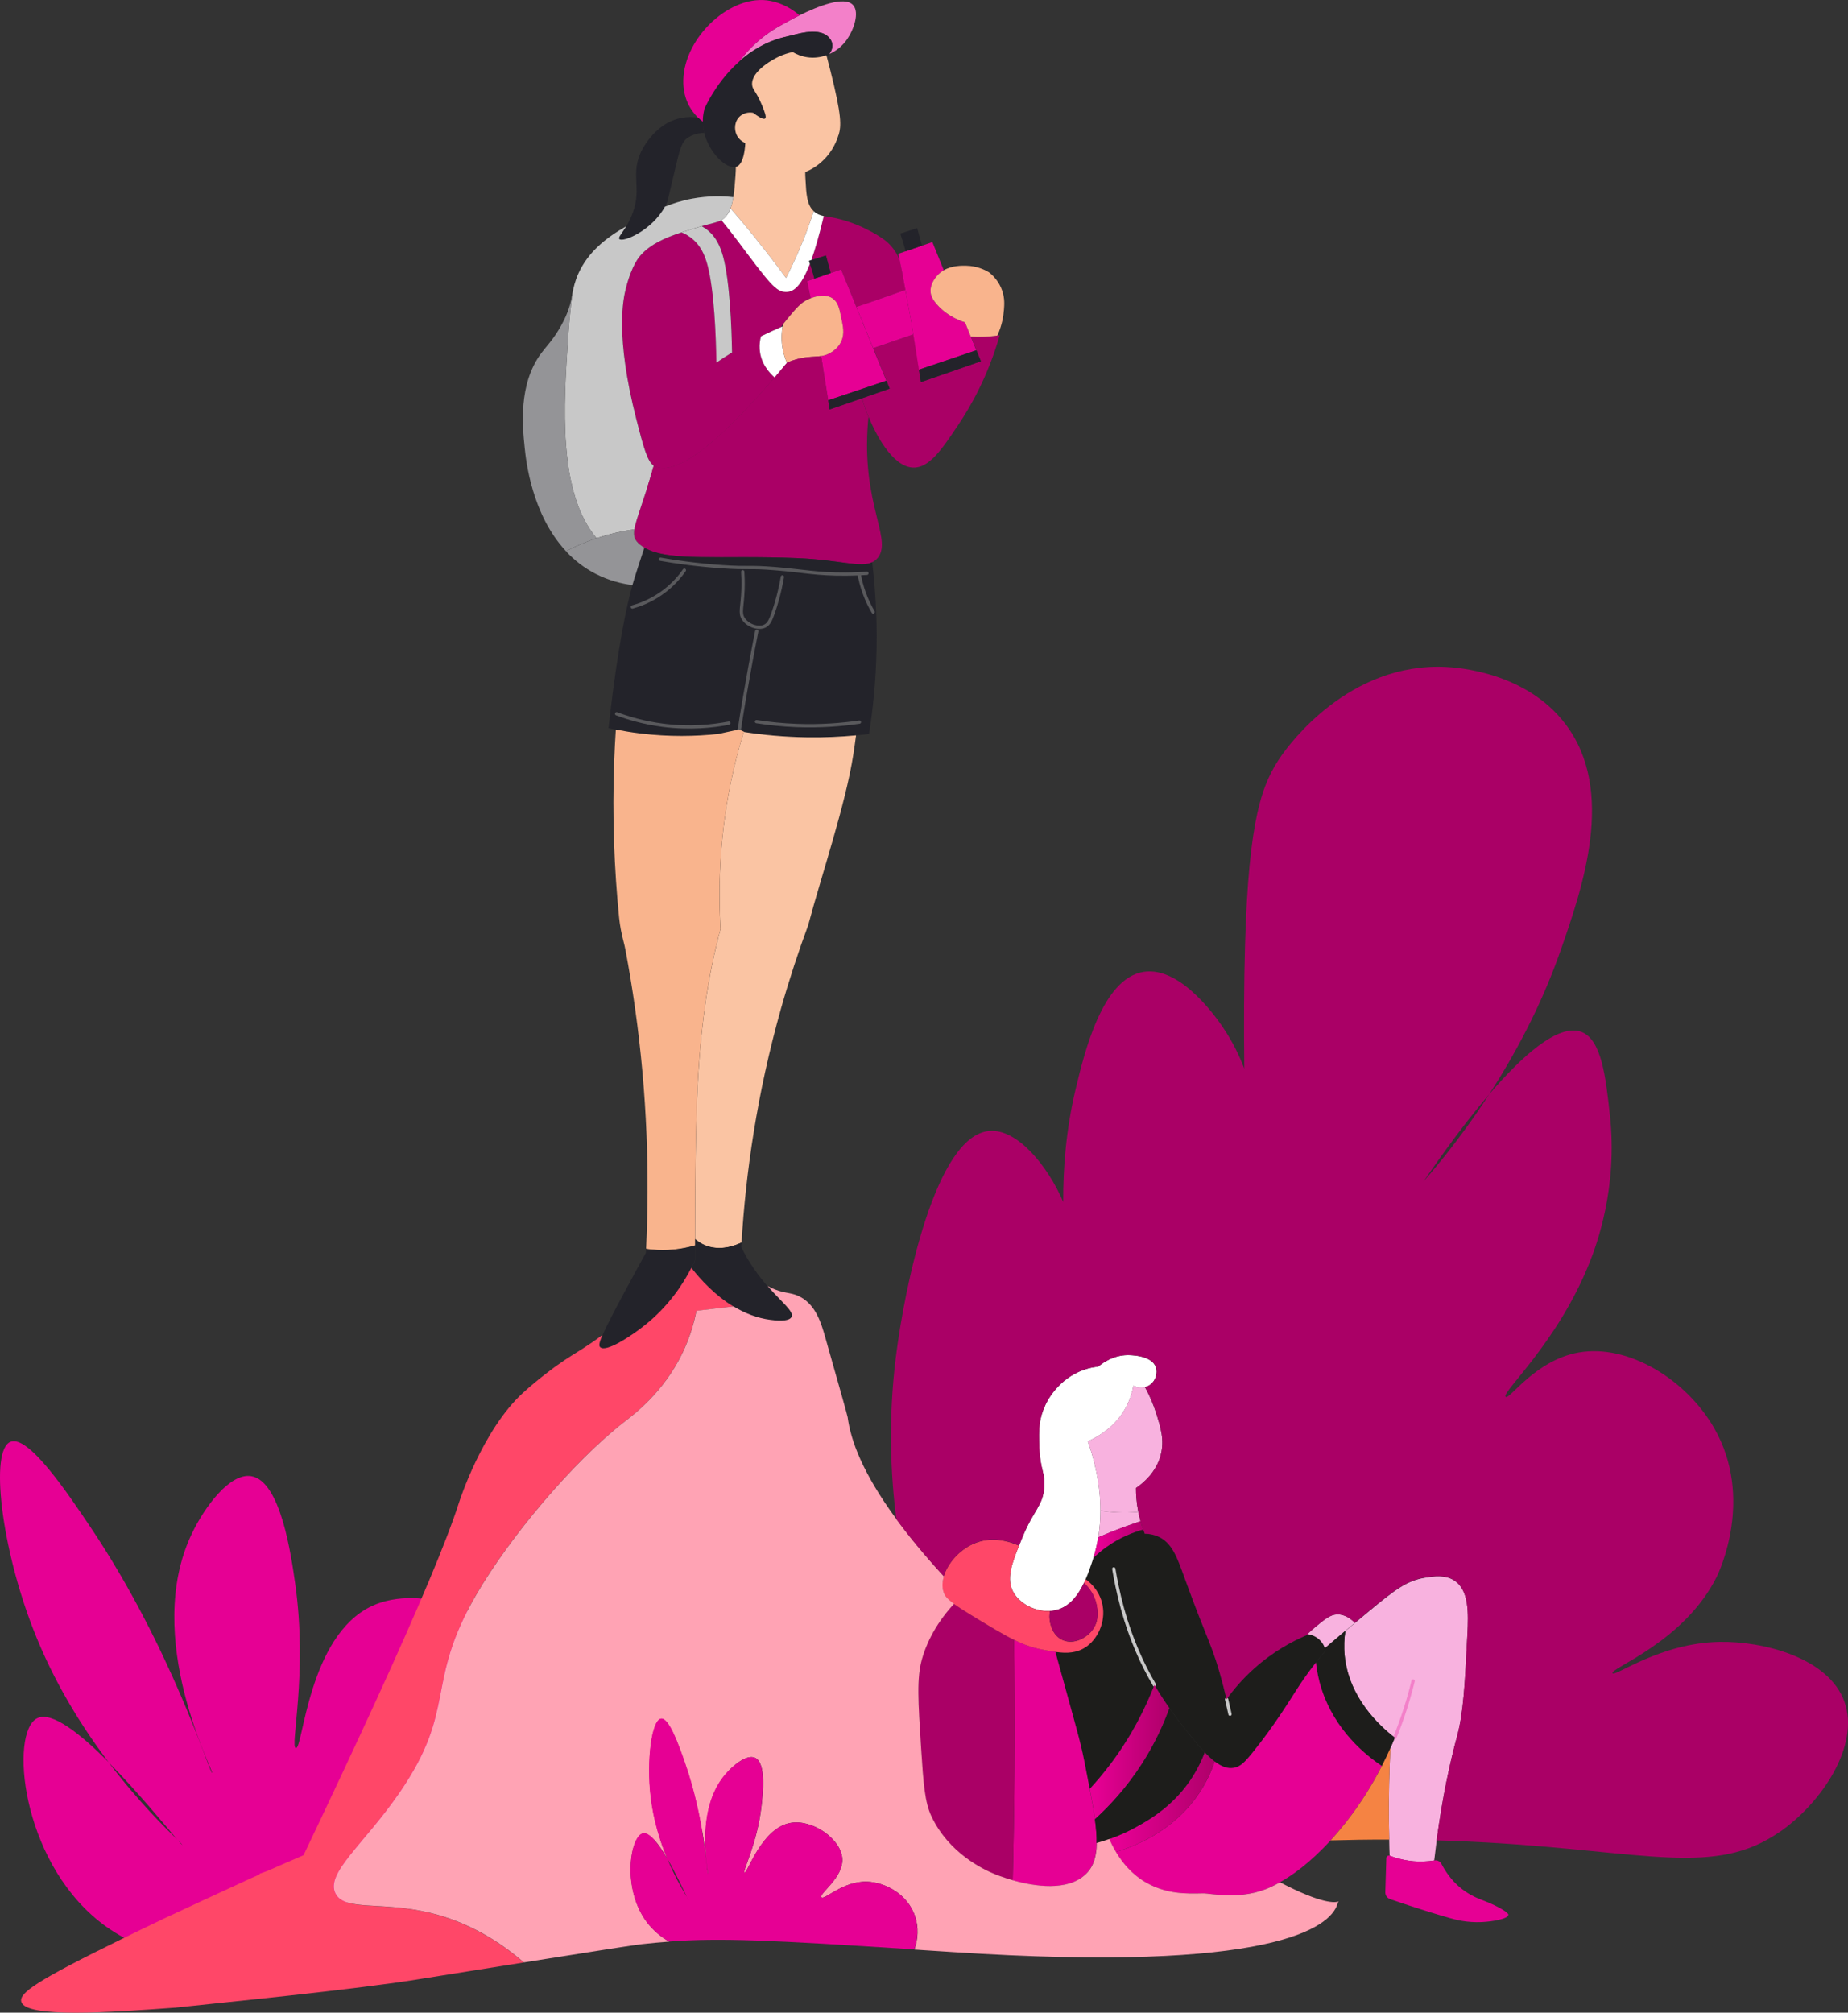<?xml version="1.0" encoding="UTF-8"?>
<svg id="Layer_2" data-name="Layer 2" xmlns="http://www.w3.org/2000/svg" width="332.19" height="361.76" xmlns:xlink="http://www.w3.org/1999/xlink" viewBox="0 0 332.19 361.76">
  <rect x="0" y="0" width="332.19" height="361.76" fill="#333333" stroke="none"/>
  <defs>
    <style>
      .cls-1, .cls-2, .cls-3, .cls-4 {
        fill: none;
      }

      .cls-5 {
        fill: #ff4768;
      }

      .cls-6 {
        fill: #ffa3b4;
      }

      .cls-7 {
        fill: url(#linear-gradient-3);
      }

      .cls-8 {
        fill: url(#linear-gradient-2);
      }

      .cls-9 {
        fill: #f9b48d;
      }

      .cls-10 {
        fill: #e60094;
      }

      .cls-11 {
        fill: #23232a;
      }

      .cls-12 {
        fill: url(#linear-gradient);
      }

      .cls-13 {
        fill: #1d1d1b;
      }

      .cls-2 {
        stroke: #c8c8c8;
      }

      .cls-2, .cls-3 {
        stroke-width: .59px;
      }

      .cls-2, .cls-3, .cls-4 {
        stroke-linecap: round;
        stroke-linejoin: round;
      }

      .cls-14 {
        clip-path: url(#clippath-1);
      }

      .cls-15 {
        clip-path: url(#clippath-3);
      }

      .cls-16 {
        clip-path: url(#clippath-4);
      }

      .cls-17 {
        clip-path: url(#clippath-2);
      }

      .cls-18 {
        clip-path: url(#clippath-6);
      }

      .cls-19 {
        clip-path: url(#clippath-5);
      }

      .cls-20 {
        fill: #fff;
      }

      .cls-3 {
        stroke: #f380c9;
      }

      .cls-21 {
        fill: #f8b2df;
      }

      .cls-22 {
        fill: #a06;
      }

      .cls-23 {
        fill: #949497;
      }

      .cls-24 {
        fill: #f380c9;
      }

      .cls-25 {
        fill: #f58343;
      }

      .cls-4 {
        stroke: #59595c;
        stroke-width: .59px;
      }

      .cls-26 {
        fill: #fac4a3;
      }

      .cls-27 {
        fill: #c8c8c8;
      }

      .cls-28 {
        clip-path: url(#clippath);
      }
    </style>
    <clipPath id="clippath">
      <rect class="cls-1" width="332.19" height="361.76"/>
    </clipPath>
    <clipPath id="clippath-1">
      <path class="cls-1" d="M199.54,275.43c-.72.29-1.43.58-2.13.88-.2,1.23-.49,2.48-.89,3.73.69-.67,1.5-1.37,2.44-2.03,2.44-1.73,4.82-2.62,6.54-3.09-.18-.47-.34-.97-.49-1.5-1.76.6-3.59,1.26-5.47,2.01"/>
    </clipPath>
    <linearGradient id="linear-gradient" x1="438.58" y1="-3986.57" x2="439.58" y2="-3986.57" gradientTransform="translate(-3740.71 -35511.37) scale(8.98 -8.98)" gradientUnits="userSpaceOnUse">
      <stop offset="0" stop-color="#e60094"/>
      <stop offset="1" stop-color="#a06"/>
    </linearGradient>
    <clipPath id="clippath-2">
      <rect class="cls-1" width="332.19" height="361.76"/>
    </clipPath>
    <clipPath id="clippath-3">
      <path class="cls-1" d="M214.58,319.01c-3.37,5.51-8.08,8.14-10.63,9.53-1.14.62-2.67,1.36-4.57,2.02.28.66.68,1.46,1.19,2.32,3.72-1.11,10.65-3.94,15.14-10.83,1.23-1.88,2.06-3.75,2.63-5.43-.56-.43-1.16-.99-1.8-1.66-.46,1.23-1.1,2.61-1.97,4.05"/>
    </clipPath>
    <linearGradient id="linear-gradient-2" x1="467.54" y1="-3756.91" x2="468.54" y2="-3756.91" gradientTransform="translate(-8668.28 -70931.8) scale(18.97 -18.97)" xlink:href="#linear-gradient"/>
    <clipPath id="clippath-4">
      <rect class="cls-1" width="332.19" height="361.76"/>
    </clipPath>
    <clipPath id="clippath-5">
      <path class="cls-1" d="M199.67,317.02c-1.26,1.66-2.52,3.17-3.78,4.52.39,2.04.71,3.86.93,5.46,2.55-2.31,5.64-5.58,8.47-9.98,2.31-3.58,3.86-7.02,4.93-9.98-.9-1.28-1.81-2.66-2.7-4.18-1.63,4.19-4.09,9.15-7.85,14.16"/>
    </clipPath>
    <linearGradient id="linear-gradient-3" x1="459.12" y1="-3823.32" x2="460.12" y2="-3823.32" gradientTransform="translate(-6382.35 -54465.81) scale(14.33 -14.33)" xlink:href="#linear-gradient"/>
    <clipPath id="clippath-6">
      <rect class="cls-1" width="332.19" height="361.76"/>
    </clipPath>
  </defs>
  <g id="Layer_1-2" data-name="Layer 1">
    <g>
      <g class="cls-28">
        <path class="cls-10" d="M31.96,330.75c.53.51.81.81.83.87-.13-.06-.42-.38-.83-.87M19.55,316.8c5.17,5.22,10.22,11.41,12.28,13.82-2.02-1.98-6.93-6.75-12.28-13.82M129.03,314.28c-5.56-8.77-16.4-11.13-23.87-9.46-10.2,2.29-15.8,12.52-17.31,11.42-1.6-1.16,7.23-10.64,4.47-18.52-2.75-7.86-16.7-13.16-25.49-9.04-11.44,5.37-12.36,25.82-13.66,25.53-1.08-.23,2.19-13.28-.1-29.5-.73-5.16-2.61-18.5-7.9-19.38-3.87-.64-8.42,5.6-10.66,10.28-9,18.75,4.03,42.91,3.61,43.06-.41.11-7.26-22.42-21.83-44.14-4.11-6.12-11.19-16.67-14.4-15.38-3.76,1.5-1.66,18.93,4.08,33.68,3.69,9.54,8.79,17.62,13.55,23.91-5.04-5.09-10.26-9.25-12.87-7.88-4.88,2.53-2.96,25.17,11.17,36.48,3.79,3.02,7.83,4.74,11.44,5.75,20.77-7.08,41.86-11.5,102.93-23.12.45-4.8-.57-9.63-3.15-13.71"/>
        <path class="cls-13" d="M238.27,296.7c-.64.73-1.21,1.44-1.73,2.12-1.47,1.86-2.58,3.49-3.37,4.72-1.39,2.16-4.01,6.5-7.97,11.4-1.45,1.79-2.23,2.61-3.44,2.81-1.08.18-2.16-.2-3.41-1.14-.56-.43-1.16-.98-1.8-1.66-.75-.78-1.55-1.72-2.44-2.82-1.23-1.54-2.56-3.2-3.9-5.1-.9-1.28-1.81-2.66-2.7-4.18-1.63,4.19-4.09,9.15-7.85,14.16-1.26,1.66-2.52,3.17-3.78,4.52-.29-1.55-.62-3.21-.98-5.03-.77-3.81-1.36-5.63-5.19-19.58,2.12.29,3.96.21,5.61-.98,2.25-1.64,3.61-4.95,2.7-8.09-.57-1.99-1.86-3.26-2.88-4,.51-1.16.9-2.33,1.24-3.34.06-.16.1-.31.14-.47.69-.67,1.5-1.37,2.44-2.03,2.44-1.73,4.82-2.62,6.54-3.09.09.26.19.51.28.76.71,0,1.51.12,2.31.46,2.6,1.1,3.51,3.82,4.81,7.38,4.4,12.18,5.05,12.02,7.03,19.68.21.81.39,1.56.55,2.25,1.21-1.7,2.83-3.63,4.95-5.53,3.4-3.04,6.82-4.87,9.37-5.96.16-.07.31-.13.45-.19.98.19,1.85.72,2.42,1.53.23.32.38.66.48.97.06.15.09.3.12.44"/>
        <path class="cls-22" d="M145.08,50.53s.38,1.76.65,3.08c-.26.1-.45.2-.53.23-1.27.6-2.07,1.55-3.67,3.48-.28.34-.53.66-.77.96-.15.19-.28.36-.41.54-1.13.49-2.32,1.03-3.54,1.63-.18.64-.3,1.41-.24,2.29.16,2.61,1.81,4.35,2.69,5.11-8.47,9.86-17.22,18.12-21.58,15.95-.06-.03-.1-.06-.15-.09-1.16-.76-1.86-3.36-3.13-8.34-3.86-15.08-2.36-21.69-1.87-23.59,1.06-4.14,2.38-5.63,2.74-6.01,1.8-1.95,4.33-3.05,7.26-4.01.66.27,1.38.67,2.06,1.27,1.25,1.1,2.03,2.54,2.59,4.57,1.25,4.62,1.55,13.09,1.61,17.57.95-.65,1.88-1.26,2.81-1.82-.08-4.54-.39-12.76-1.61-17.28-.55-2.02-1.33-3.47-2.59-4.56-.41-.36-.83-.65-1.25-.87,1.91-.54,2.85-.68,3.53-1.07.87,1.06,1.89,2.34,2.99,3.81,5.72,7.62,6.8,9.07,8.59,9.09,1.22.01,2.63-.67,4.34-5.1.22.69.62,1.96.8,2.7l-1.31.45Z"/>
        <path class="cls-22" d="M162.75,52.12c-2.58.91-7.15,2.52-8.81,3.05l-2.74-6.74-1.87.65-.86-3.15-2.65.85c.7-1.94,1.45-4.52,2.26-7.95.34.07.68.12.99.17,4.94.79,8.9,3.35,9.96,4.15.79.6,1.84,1.63,2.67,3.49t.01,0c.26,1.25.67,3.21.67,3.45l.38,2.01Z"/>
        <path class="cls-22" d="M179.71,60.25c-2.11,7.33-5.13,12.66-7.46,16.12-3.01,4.52-5.28,7.82-8.18,7.67-3.78-.22-6.75-6.25-7.94-9.11-.34-.77-.52-1.3-.58-1.44-.25-.72-.43-1.37-.56-1.91l4.95-1.73-.58-1.42-2.38-5.85,7.22-2.5,1.01,6.36.36,2.23,10.77-3.73-.81-2-.99-2.43c.79.05,1.62.05,2.5,0,.81-.02,1.57-.11,2.27-.2.16-.02.29-.02.43-.07"/>
        <path class="cls-22" d="M157.74,100.32c-.29.34-.61.56-.97.74-2.09,1.04-5.73-.43-13.45-.74-13.9-.58-23.07.72-27.5-1.89-.29-.18-.56-.38-.81-.58-.9-.74-1.17-1.46-.99-2.72.23-1.42,1.06-3.51,2.2-7.13.4-1.24.83-2.65,1.28-4.29.04.05.09.07.16.09,4.36,2.18,13.11-6.09,21.59-15.94.74-.88,1.48-1.75,2.2-2.63.02-.02.04-.05.07-.07,1.48-.63,2.74-.85,3.71-.97.83-.07,1.62-.07,2.36-.18l.25,1.55,1.04,6.39.25,1.66,5.85-2.02c.14.54.32,1.19.56,1.91.07.14.25.67.58,1.44-.16,1.39-.25,3.04-.27,4.88-.04,12.01,4.43,17.43,1.89,20.51"/>
        <path class="cls-24" d="M152.22,7.14c-.78,1.1-1.87,2.01-3.13,2.57.37-.52.65-1.15.52-1.85-.13-.74-.67-1.21-.85-1.37-1.92-1.62-5.74-.25-7.26.07-3.62.78-6.47,2.58-8.59,4.47,1.28-1.71,2.98-3.5,5.23-5.09.96-.67,1.9-1.23,2.79-1.69.34-.19,1.4-.81,2.8-1.5,3.19-1.57,8.04-3.56,9.61-1.84,1.21,1.32.14,4.45-1.12,6.21"/>
        <path class="cls-11" d="M149.09,9.7c-.15.21-.31.4-.47.56-.03-.11-.07-.23-.09-.34-1.05.38-2.21.52-3.39.36-1.06-.15-1.96-.51-2.67-.94-.78.16-1.67.43-2.6.88-.54.26-4.84,2.42-4.69,4.98.06.97.7,1.09,1.82,3.81.45,1.12.82,2.03.52,2.28-.17.13-.62.15-2.16-1.02-.83-.16-1.69.05-2.32.57-1.04.88-1.14,2.38-.63,3.44.31.65.87,1.14,1.54,1.42-.21,3.61-1.27,4.16-1.61,4.27-.03.01-.07.02-.09.03-1.71.45-4.8-2.61-5.67-6.12-.04-.12-.07-.25-.09-.38-.11-.55-.16-1.1-.17-1.6h0c0-.21,0-.39.01-.58.04-.62.13-1.19.25-1.68,0,0,0-.02,0-.04.41-.91.94-1.92,1.61-2.98.59-.93,2.12-3.34,4.69-5.6,2.13-1.89,4.98-3.69,8.59-4.47,1.53-.33,5.34-1.7,7.26-.07.19.16.72.63.85,1.37.13.69-.15,1.33-.52,1.85"/>
        <path class="cls-26" d="M150.72,24.27c-.28.95-.99,2.87-2.76,4.56-1.04,1.01-2.16,1.67-3.21,2.1,0,.38,0,.82.04,1.27.14,2.71.25,4.54,1.41,5.68.03.03.05.05.07.07-.34,1.05-.71,2.12-1.11,3.21-1.19,3.22-2.51,6.15-3.86,8.79-2.47-3.36-5.15-6.77-8-10.2-.67-.79-1.32-1.56-1.98-2.32.23-.59.39-1.26.51-2,.19-1.12.27-2.41.38-3.88.04-.56.06-1.08.07-1.54.03-.01.07-.02.09-.03.35-.11,1.4-.67,1.61-4.27-.67-.28-1.23-.78-1.54-1.42-.52-1.06-.41-2.56.63-3.44.63-.52,1.48-.73,2.32-.57,1.54,1.17,1.99,1.15,2.15,1.02.29-.24-.07-1.15-.52-2.28-1.12-2.73-1.76-2.84-1.82-3.81-.16-2.56,4.14-4.71,4.69-4.97.93-.45,1.82-.72,2.6-.88.71.42,1.61.79,2.67.94,1.18.16,2.34.02,3.39-.37.03.11.07.22.09.34.2.75.41,1.58.64,2.47,2.02,8.05,1.96,9.85,1.46,11.54"/>
        <path class="cls-20" d="M145.82,46.77l-.38.12s.07.19.16.49c-1.71,4.43-3.12,5.11-4.34,5.1-1.79-.02-2.88-1.47-8.59-9.09-1.1-1.47-2.12-2.76-2.99-3.81.3-.17.54-.38.81-.68.36-.42.63-.91.83-1.46.66.77,1.31,1.54,1.98,2.32,2.86,3.43,5.53,6.83,8,10.2,1.35-2.64,2.67-5.57,3.86-8.79.4-1.1.78-2.16,1.11-3.21.55.53,1.19.75,1.81.88-.81,3.43-1.56,6.01-2.26,7.95"/>
        <path class="cls-10" d="M143.72,2.76c-1.4.69-2.46,1.31-2.8,1.5-.89.46-1.84,1.01-2.79,1.69-2.25,1.58-3.95,3.38-5.23,5.09-2.57,2.27-4.1,4.68-4.69,5.6-.67,1.06-1.2,2.07-1.61,2.98,0,.02,0,.03,0,.04-.12.49-.22,1.06-.25,1.68-.01.19-.01.37-.01.57-.16-.12-.32-.26-.49-.41-.12-.1-.24-.23-.38-.35-1.35-1.35-2.72-3.48-2.64-6.77.17-7.71,8.59-15.62,15.7-14.21,2.25.44,3.99,1.56,5.2,2.6"/>
        <path class="cls-11" d="M126.59,23.9c-.9,0-2,.2-3.07.94-1.07.75-1.42,2.43-2.18,5.62-1.38,5.74-1.31,5.62-1.4,5.86-.12.28-.25.56-.4.83-2.29,4.28-7.58,6.48-8.19,5.81-.25-.28.41-.92,1.24-2.29.25-.44.52-.95.8-1.55,2.24-5.02-.11-7.3,1.71-11.55.13-.31,2.46-5.5,7.5-6.4,1.04-.19,2.01-.16,2.88-.03.13.12.25.24.38.35.17.15.33.29.49.41h0c.01.52.06,1.06.17,1.61.03.13.06.26.09.38"/>
        <path class="cls-22" d="M136.81,60.46c-1.69.84-3.44,1.8-5.22,2.9M120.25,72.16c.82-.79,1.68-1.58,2.6-2.38.88-.77,1.81-1.54,2.79-2.3,1.05-.82,2.1-1.58,3.14-2.29M122.05,50.84c.16.98.38,2.45.54,4.22.35,3.77.18,6.19.16,9.37,0,1.42,0,3.22.09,5.35"/>
        <path class="cls-20" d="M141.47,65.22c-.74.89-1.48,1.76-2.22,2.63-.88-.76-2.53-2.5-2.69-5.11-.06-.88.07-1.65.24-2.29,1.22-.6,2.41-1.14,3.54-1.63.12-.06.24-.1.34-.14-.16.92-.26,2.16-.06,3.6.17,1.16.5,2.14.83,2.9,0,0,0,.03,0,.04"/>
        <path class="cls-10" d="M159.34,68.44c-4.14,1.39-7.98,2.7-10.46,3.51l-1.28-7.94c.65-.11,1.31-.32,1.93-.74.29-.2,1.1-.76,1.64-1.8.74-1.48.32-2.95,0-4.57-.29-1.44-.54-2.59-1.48-3.26-1.28-.88-3.06-.38-3.96-.02-.27-1.33-.65-3.08-.65-3.08l1.3-.45,2.95-1.01,1.87-.65,2.74,6.75,3.01,7.42,2.38,5.85Z"/>
        <path class="cls-11" d="M149.33,49.07l-2.94,1.01c-.18-.74-.58-2.01-.8-2.7-.09-.3-.16-.49-.16-.49l.38-.12,2.65-.85.86,3.15Z"/>
        <path class="cls-10" d="M175.51,62.96c-2.6.88-6.35,2.16-10.33,3.49l-1.01-6.35-.35-2.18-1.07-5.8-.38-2.01c0-.24-.41-2.2-.67-3.45t-.01-.01c-.12-.6-.22-1.03-.22-1.03l1.31-.45,2.94-1.01,1.88-.65,2.05,5.06c-.46.26-.89.61-1.27,1.07-.25.31-1.28,1.55-1.08,3.05.05.34.19.94,1.04,1.96.44.52,1.71,1.91,4.08,2.92.3.13.65.26,1.05.39l1.04,2.56.99,2.45Z"/>
        <path class="cls-11" d="M165.73,44.15l-2.94,1.01c-.26-1.05-.96-3.18-.96-3.18l3.04-.98.86,3.15Z"/>
        <path class="cls-10" d="M164.17,60.1l-7.21,2.48-3.02-7.42c1.66-.53,6.23-2.14,8.81-3.05l1.07,5.8.35,2.18Z"/>
        <path class="cls-11" d="M176.31,64.94l-10.78,3.75-.36-2.24c3.97-1.34,7.73-2.61,10.33-3.49l.81,1.99Z"/>
        <path class="cls-9" d="M180.45,55.76c-.07.99-.3,2.65-1.17,4.56-.7.09-1.46.17-2.27.21-.89.04-1.72.03-2.5-.02l-1.04-2.56c-.4-.13-.75-.26-1.05-.39-2.37-1.01-3.64-2.41-4.08-2.92-.85-1.02-.99-1.62-1.04-1.96-.21-1.5.82-2.74,1.08-3.04.39-.46.82-.81,1.28-1.07,1.54-.89,3.31-.82,4.06-.81,1.89.04,3.32.74,4.04,1.17.59.46,1.81,1.55,2.42,3.4.43,1.31.36,2.43.28,3.43"/>
        <path class="cls-9" d="M151.17,61.47c-.52,1.04-1.34,1.59-1.64,1.79-.64.43-1.27.64-1.92.74-.76.12-1.54.11-2.37.2-.95.09-2.22.34-3.72.96-.02,0-.04,0-.06.02-.34-.76-.67-1.73-.83-2.9-.21-1.43-.1-2.68.06-3.6.03-.14.06-.28.07-.4.24-.3.49-.62.77-.96,1.59-1.92,2.4-2.88,3.67-3.48.08-.04.27-.13.53-.23.91-.35,2.68-.85,3.96.04.96.68,1.19,1.82,1.48,3.24.33,1.62.75,3.08,0,4.57"/>
        <path class="cls-11" d="M159.92,69.85l-4.95,1.73-5.85,2.02-.25-1.66c2.47-.81,6.32-2.11,10.45-3.51l.59,1.42Z"/>
        <path class="cls-11" d="M157.57,116.44c-.1,5.77-.64,10.97-1.36,15.49-.75.09-1.53.18-2.33.25-2.68.24-5.63.39-8.8.35-4.19-.06-7.96-.43-11.25-.94l-.13-.07-.87-.39-3.76.82c-3.94.42-8.75.56-14.18-.12-1.47-.19-2.87-.42-4.2-.68-.45-.08-.88-.18-1.31-.27.31-2.76.61-5.15.86-7.08,1.43-10.69,2.69-15.94,3.44-18.62.12-.41.22-.76.31-1.06.18-.59.46-1.48.79-2.49.33-1.01.7-2.13,1.05-3.19,4.42,2.61,13.61,1.3,27.48,1.88,7.72.33,11.37,1.79,13.47.75.54,4.52.89,9.68.79,15.38"/>
        <path class="cls-4" d="M132.83,131.13h.07c.56-3.65,1.19-7.34,1.88-11.1.4-2.22.82-4.4,1.25-6.56"/>
        <path class="cls-26" d="M153.88,132.18c-.15,1.12-.3,2.25-.48,3.39-1.41,9.11-5.8,21.97-8.12,30.72-1.73,4.68-3.38,9.67-4.88,14.96-4.34,15.38-6.35,29.65-7.1,42.07-.11.06-.23.11-.35.17-1.48.65-3.86,1.3-6.21.33-.72-.3-1.31-.7-1.79-1.12.01-10.13.09-20.57.46-27.55.69-13.29,2.48-21.48,3.28-24.83.29-1.23.57-2.35.84-3.35h0c-.51-8.8-.03-19.14,2.75-30.31.44-1.77.92-3.49,1.43-5.14l.13.07c3.28.5,7.06.88,11.24.94,3.17.05,6.12-.1,8.8-.35"/>
        <path class="cls-11" d="M142.27,236.7c-.45.96-3.04.64-3.75.54-2.48-.31-4.71-1.23-6.68-2.42-3.33-2.01-5.89-4.83-7.53-6.92h0c.17-.34.33-.66.47-.96l.16-.47v-2.62c0-.38,0-.76,0-1.14.48.41,1.07.82,1.79,1.12,2.35.97,4.73.32,6.21-.33.12-.06.23-.11.35-.17-.02.26-.04.54-.05.8.35.71.8,1.57,1.37,2.51,1.1,1.8,2.26,3.29,3.35,4.53t.01,0c2.62,3.01,4.76,4.56,4.3,5.54"/>
        <path class="cls-9" d="M132.27,136.67c-2.77,11.17-3.26,21.51-2.75,30.3h0c-.27,1-.55,2.13-.84,3.35-.8,3.35-2.59,11.54-3.28,24.83-.36,6.98-.45,17.42-.46,27.55,0,.38,0,.76,0,1.14h0c-1.76.52-4.09.96-6.79.82-.59-.03-1.15-.07-1.69-.15-.11,0-.22-.03-.32-.05.62-13.06.23-27.59-1.98-43.22-.5-3.52-1.06-6.95-1.69-10.29-.12-.64-.26-1.27-.43-1.9-.35-1.35-.61-2.72-.75-4.1-.87-8.69-1.26-18.14-.88-28.22.07-1.89.17-3.76.29-5.6,1.33.26,2.73.5,4.2.68,5.43.68,10.24.54,14.18.12l3.76-.81.87.39c-.51,1.66-.99,3.37-1.43,5.14"/>
        <path class="cls-11" d="M124.93,223.86v2.62l-.16.47c-.14.31-.3.63-.47.96h0c-1.54,2.99-4.12,6.95-8.43,10.36-2.4,1.91-6.93,4.9-7.96,3.91-.23-.23-.26-.66.41-2.21h0c.79-1.83,2.52-5.17,6-11.54.67-1.24,1.27-2.33,1.78-3.25.02-.23.03-.46.04-.69.1.02.21.04.32.05.53.07,1.1.12,1.69.15,2.71.13,5.03-.31,6.79-.82"/>
        <path class="cls-27" d="M131.59,63.36c-.93.56-1.87,1.17-2.81,1.82-.07-4.48-.37-12.95-1.61-17.57-.55-2.03-1.33-3.48-2.59-4.57-.68-.6-1.41-1-2.06-1.27.85-.28,1.74-.55,2.65-.83.35-.1.67-.2.97-.28.41.23.83.51,1.25.87,1.26,1.1,2.03,2.54,2.59,4.57,1.22,4.52,1.53,12.73,1.61,17.28"/>
        <path class="cls-27" d="M131.82,35.44c-.11.74-.27,1.41-.51,2-.21.55-.48,1.04-.83,1.46-.26.31-.51.51-.81.68-.68.38-1.62.52-3.53,1.07-.3.09-.63.18-.97.28-.91.28-1.8.55-2.65.83-2.93.97-5.46,2.06-7.26,4.01-.36.38-1.68,1.86-2.74,6.01-.49,1.89-1.99,8.51,1.87,23.59,1.28,4.99,1.97,7.58,3.13,8.34-1.81,6.4-3.19,9.54-3.49,11.43-2.13.3-4.42.8-6.79,1.6-6.98-8.28-5.94-23.87-5.11-36.21.19-2.83.46-5.39.74-7.61,0-.02,0-.04,0-.06.23-1.16.46-2.29,1.12-3.74,1.79-3.94,5.09-6.46,8.58-8.45-.83,1.37-1.49,2.01-1.24,2.29.61.68,5.89-1.53,8.19-5.81,1.37-.56,2.99-1.1,4.93-1.45,2.86-.52,5.39-.49,7.36-.26"/>
        <path class="cls-23" d="M107.24,96.74c-.96.32-1.94.69-2.92,1.11-.91.38-1.76.8-2.57,1.23-6.18-6.62-7.19-16.3-7.43-18.56-.39-3.8-1.19-11.43,2.97-17.03.98-1.32,2.19-2.45,3.59-4.99,1.37-2.46,1.7-4.06,2-5.58-.28,2.22-.55,4.78-.74,7.61-.83,12.34-1.87,27.92,5.11,36.21"/>
        <path class="cls-23" d="M115.83,98.43c-.35,1.06-.72,2.17-1.05,3.19-.33,1.01-.61,1.9-.79,2.49-.09.3-.19.65-.31,1.06-1.9-.24-4.2-.8-6.56-2-2.14-1.09-3.91-2.5-5.38-4.08.81-.43,1.66-.84,2.57-1.23.98-.42,1.96-.8,2.92-1.12,2.37-.8,4.67-1.3,6.79-1.6-.19,1.26.08,1.97.98,2.72.25.21.53.39.82.57"/>
        <path class="cls-20" d="M206.77,248.89c-.29.21-.61.35-.96.43-.66.15-1.4.07-2.07-.24-.21,1.12-.59,2.47-1.34,3.87-1.85,3.45-4.87,5.24-6.85,6.12,1.16,3.3,2.27,7.67,2.26,12.47,0,1.56-.12,3.15-.39,4.78-.2,1.23-.49,2.48-.89,3.73-.04.16-.08.31-.14.47-.34,1-.73,2.17-1.24,3.34-.09.22-.2.45-.3.66-1.08,2.26-2.63,4.34-5.1,4.9-.32.07-.65.12-.98.14-.36.02-.71.01-1.08-.03-2.29-.21-4.59-1.54-5.6-3.48-1.13-2.18-.36-4.66,1.09-8.24.18-.44.35-.89.55-1.37,2.11-5.15,3.67-5.65,3.98-9.05.23-2.58-.75-3.18-.9-7.31-.11-3.19-.08-5.02,1.13-7.61.28-.61,2.26-4.64,6.87-6.25.94-.33,1.8-.5,2.58-.57h0c1.02-.85,2.84-2.03,5.23-2.08.38,0,4.39-.04,5.15,2.18.34,1,0,2.4-1.02,3.13"/>
        <path class="cls-21" d="M205.02,273.42c-1.76.6-3.59,1.26-5.47,2.01-.72.29-1.43.58-2.13.88.27-1.63.39-3.22.39-4.78.92.14,1.93.25,3.03.31,1.39.06,2.65.02,3.79-.08.11.58.24,1.13.39,1.66"/>
        <path class="cls-21" d="M208.64,261.58c-.82,2.98-2.96,4.87-4.44,5.89,0,.57.02,1.17.07,1.8.07.88.19,1.72.35,2.49-1.13.1-2.4.14-3.79.08-1.1-.06-2.11-.17-3.03-.31,0-4.81-1.1-9.18-2.26-12.47,1.98-.88,5-2.67,6.85-6.12.75-1.41,1.13-2.75,1.34-3.87.68.32,1.41.39,2.07.24.98,1.77,1.58,3.35,1.97,4.54.86,2.7,1.6,5,.86,7.73"/>
      </g>
      <g class="cls-14">
        <rect class="cls-12" x="196.53" y="273.42" width="8.98" height="6.62"/>
      </g>
      <g class="cls-17">
        <path class="cls-2" d="M221.1,308.12c-.14-.67-.35-1.58-.61-2.68M207.52,302.86h0c-2.15-3.66-4.19-8.1-5.74-13.68-.82-2.99-1.29-5.51-1.57-7.19"/>
        <path class="cls-21" d="M243.55,291.69c-.59.5-1.16.97-1.71,1.43-1.4,1.18-2.63,2.24-3.69,3.14-.09-.32-.25-.66-.48-.97-.56-.81-1.43-1.34-2.42-1.53-.07-.02-.15-.03-.23-.04.42-.41.94-.88,1.53-1.37,1.71-1.4,2.59-2.1,3.75-2.17,1.37-.07,2.52.78,3.24,1.5"/>
        <path class="cls-21" d="M263.78,293.71c-.48,9.44-.72,14.16-1.87,18.43-1.26,4.64-2.61,10.75-3.66,18.67-.15,1.16-.3,2.36-.44,3.6-1.15.18-2.64.29-4.38.07-1.43-.19-2.64-.54-3.59-.91,0,0-.03,0-.04,0-.04-.96-.07-1.92-.08-2.89-.11-4.4-.09-8.91.08-13.53.04-.98.08-1.97.13-2.93.28-.63.55-1.26.8-1.87-2.84-2.18-8.26-7.23-9.01-14.76-.16-1.59-.09-3.08.13-4.44.54-.46,1.11-.94,1.71-1.43.72-.61,1.48-1.24,2.27-1.89,4.88-4.05,7.01-5.7,10.31-6.24,1.49-.25,3.74-.62,5.46.62,2.45,1.76,2.38,5.71,2.19,9.53"/>
        <path class="cls-3" d="M254.02,302.14c-.76,3.13-1.82,6.59-3.29,10.19"/>
        <path class="cls-13" d="M250.73,312.33c-.24.62-.52,1.25-.8,1.87-.47,1.07-.98,2.15-1.54,3.22-2.88-1.93-8.43-6.34-10.85-13.88-.54-1.68-.84-3.27-1-4.72.52-.67,1.1-1.39,1.73-2.12-.03-.14-.07-.29-.12-.44,1.06-.9,2.3-1.96,3.69-3.14-.21,1.36-.29,2.85-.13,4.44.76,7.53,6.18,12.58,9.01,14.76"/>
        <path class="cls-10" d="M248.39,317.42c-1.74,3.42-3.9,6.88-6.56,10.25-.91,1.14-1.79,2.18-2.65,3.13h0c-3.81,4.17-7.08,6.39-9.1,7.52-.69.39-1.24.66-1.59.83-5.42,2.54-10.83,1.13-12.29,1.17-2.9.07-6.4.17-10.08-1.87-2.63-1.46-4.39-3.66-5.53-5.57,3.72-1.11,10.65-3.94,15.14-10.83,1.23-1.88,2.06-3.75,2.63-5.43,1.25.95,2.33,1.32,3.41,1.14,1.21-.2,1.99-1.02,3.44-2.81,3.95-4.9,6.58-9.25,7.97-11.4.8-1.24,1.9-2.86,3.37-4.72.16,1.45.46,3.05,1,4.72,2.42,7.53,7.97,11.95,10.85,13.88"/>
      </g>
      <g class="cls-15">
        <rect class="cls-8" x="199.38" y="314.96" width="18.97" height="17.93"/>
      </g>
      <g class="cls-16">
        <path class="cls-10" d="M271.12,344.2c-.03.68-2.74,1.19-4.8,1.28-2.67.12-4.71-.44-5.62-.7-1.28-.36-2.54-.74-3.75-1.11-2.43-.75-4.69-1.5-6.71-2.19-.13-.05-.26-.09-.39-.14-.51-.19-.85-.68-.83-1.24l.18-6.11c0-.32.31-.53.61-.44,0,0,.03.01.04.01.95.36,2.16.72,3.59.91,1.73.22,3.22.11,4.38-.07h.03c.51-.08,1.01.16,1.26.62.34.65.75,1.33,1.26,2.02,2.58,3.5,5.73,4.31,7.07,4.88,1.86.79,3.73,1.82,3.71,2.27"/>
        <path class="cls-10" d="M197.13,331.27c-.03,2.47-.59,4.24-1.91,5.54-3.29,3.24-9.35,2.25-13.18,1.16.31-12.58.41-25.36.29-38.34,0-1.63-.03-3.27-.06-4.89,1.65.81,3.09,1.34,4.62,1.66.99.21,1.93.39,2.82.51,3.83,13.95,4.42,15.78,5.19,19.59.36,1.82.69,3.49.98,5.03.39,2.04.71,3.86.93,5.46.22,1.62.34,3.04.31,4.27"/>
        <path class="cls-22" d="M182.04,337.97c-1.76-.51-3.05-1.02-3.38-1.16-1.92-.8-8.1-3.68-11.25-10.31-1.22-2.58-1.45-5.87-1.87-12.34-.53-8.35-.81-12.52.16-15.93.56-1.98,1.95-5.82,5.77-9.95.72.53,1.73,1.17,3.13,2.03,3.25,1.99,5.62,3.42,7.67,4.43.03,1.62.05,3.26.06,4.89.12,12.98.02,25.75-.29,38.33"/>
      </g>
      <g class="cls-19">
        <rect class="cls-7" x="195.89" y="302.86" width="14.33" height="24.14"/>
      </g>
      <g class="cls-18">
        <path class="cls-13" d="M216.55,314.96c-.46,1.23-1.1,2.62-1.97,4.05-3.37,5.51-8.08,8.14-10.63,9.53-1.14.62-2.67,1.36-4.57,2.02-.7.25-1.45.49-2.26.71.03-1.24-.09-2.65-.31-4.27,2.55-2.31,5.64-5.58,8.47-9.98,2.3-3.58,3.86-7.02,4.93-9.98,1.34,1.89,2.67,3.56,3.9,5.1.89,1.11,1.69,2.04,2.44,2.82"/>
        <path class="cls-5" d="M195.33,295.94c-1.65,1.19-3.49,1.28-5.61.98-.89-.12-1.83-.31-2.82-.51-1.53-.32-2.97-.84-4.62-1.66-2.05-1.01-4.42-2.45-7.68-4.43-1.4-.86-2.41-1.51-3.13-2.03-1.37-.98-1.71-1.51-1.91-2.18-.25-.87-.2-1.82.08-2.76.68-2.33,2.76-4.66,5.19-5.79,3.31-1.54,6.61-.51,8.35.27-1.44,3.58-2.22,6.05-1.09,8.24,1,1.94,3.31,3.26,5.6,3.48.36.04.72.05,1.08.03-.09.39-.14.82-.11,1.28.07,1.33.71,3.19,2.34,3.92,2.01.92,4.41-.37,5.51-1.99,1.11-1.65.77-3.5.64-4.22-.36-1.94-1.48-3.28-2.3-4.04.1-.22.21-.44.3-.67,1.01.74,2.3,2.01,2.88,4,.91,3.14-.45,6.45-2.7,8.09"/>
        <path class="cls-22" d="M196.51,292.77c-1.1,1.61-3.49,2.9-5.51,1.99-1.63-.73-2.27-2.59-2.34-3.92-.03-.47.02-.9.11-1.28.34-.02.67-.07.98-.14,2.46-.56,4.02-2.64,5.1-4.9.82.76,1.94,2.1,2.3,4.04.13.72.47,2.57-.64,4.22"/>
        <path class="cls-5" d="M131.84,234.83l-6.67.78c-.37,1.85-1.07,4.64-2.58,7.73-3.41,6.99-8.63,10.88-10.31,12.18-9.37,7.26-20.75,20.88-26.71,31.16-9.32,16.08-3.32,20.39-13.82,35.61-6.4,9.27-13.27,14.39-11.48,18.04,1.61,3.27,8.24,1.36,17.1,3.51,6.95,1.7,12.52,5.22,16.78,8.9-5.32.84-11.68,1.85-19.13,3.05-12.07,1.92-34.61,4.1-43.42,5.06-1.09-.9-1.84-2.1-3.36-3.36-1.02-.85-.59-2.91-1.12-3.36-.19-5.4,2.33-4.94,2.24-9.24,1.98-.91,13.94-6.48,15.76-7.3,3.25-1.36-.11-.24,2.96-1.31,2.3-1.01,4.46-1.96,6.48-2.82,4.96-10.4,9.36-19.78,13.15-28.05,7.46-16.29,12.54-28.28,14.81-35.37,0,0,4.12-12.94,11.48-19.68,2.87-2.63,6.09-4.92,6.09-4.92,2.06-1.47,3.46-2.27,4.68-3.05,1.01-.65,2.2-1.44,3.53-2.45-.68,1.56-.65,1.99-.41,2.21,1.03.99,5.57-2,7.96-3.91,4.31-3.41,6.9-7.38,8.43-10.35,1.64,2.1,4.21,4.91,7.53,6.93"/>
        <path class="cls-6" d="M240.63,341.75c-.06.08-.13.23-.2.45-1.28,4.27-11.86,12.43-69.11,8.67-2.45-.16-4.76-.31-6.95-.45.68-1.89.78-3.95.16-5.88-1.33-4.13-5.47-6.22-8.67-6.33-4.37-.14-7.7,3.41-8.2,2.81-.52-.64,4.04-3.55,3.75-7.03-.29-3.47-5.38-7.08-9.37-6.33-5.19.97-7.7,9.16-8.2,8.9-.41-.21,2.28-5.14,3.05-11.95.24-2.16.88-7.76-1.17-8.67-1.5-.67-3.99,1.39-5.39,3.05-5.6,6.64-2.86,17.79-3.04,17.81-.18,0-.59-9.83-4.22-20.15-1.02-2.9-2.78-7.92-4.22-7.73-1.68.22-2.65,7.49-1.87,14.06.5,4.24,1.71,8.05,2.98,11.1-1.51-2.59-3.19-4.82-4.39-4.54-2.24.51-3.83,9.88.7,15.93,1.22,1.62,2.67,2.74,4.03,3.52-1.62.11-3.24.27-4.97.46-1.29.14-8.12,1.21-21.16,3.28h0c-4.26-3.68-9.83-7.21-16.78-8.9-8.87-2.16-15.49-.24-17.1-3.51-1.79-3.65,5.08-8.77,11.48-18.04,10.5-15.22,4.5-19.53,13.82-35.61,5.96-10.28,17.34-23.89,26.71-31.16,1.68-1.3,6.9-5.19,10.31-12.18,1.51-3.09,2.21-5.88,2.58-7.73l6.67-.78c1.97,1.19,4.21,2.11,6.68,2.42.7.09,3.3.42,3.75-.54.46-.98-1.68-2.53-4.3-5.54.42.22.86.44,1.33.62,2.04.79,3.09.49,4.69,1.41,2.69,1.54,3.61,4.62,4.38,7.34,2.63,9.29,3.95,13.93,3.98,14.21.55,4.12,2.64,9.98,8.77,18.32,2.25,3.07,5.05,6.48,8.53,10.27-.28.95-.34,1.89-.08,2.76.2.67.54,1.2,1.91,2.18-3.82,4.13-5.21,7.97-5.77,9.95-.97,3.41-.69,7.58-.16,15.93.42,6.47.66,9.76,1.87,12.34,3.15,6.63,9.32,9.51,11.24,10.31.33.14,1.62.65,3.38,1.16,3.82,1.09,9.89,2.08,13.18-1.16,1.32-1.29,1.88-3.07,1.91-5.54.81-.22,1.56-.46,2.26-.71.28.66.67,1.46,1.19,2.32,1.13,1.91,2.9,4.1,5.53,5.57,3.68,2.04,7.19,1.95,10.08,1.88,1.46-.04,6.88,1.37,12.29-1.17.36-.17.9-.43,1.59-.82,7.67,4.01,10.02,3.68,10.55,3.42"/>
        <path class="cls-5" d="M30.52,354.82c-.18-.09-.36-.18-.54-.28-.07,1.27-.12,2.58-.16,3.9-.03.99,1.8,1.43,1.8,2.41-11.78.86-27.02,1.92-27.79-1.05-.01,0-.01-.02-.01-.03-.37-1.57,2.82-3.78,18.04-11.24,2.57-1.27,5.07-2.47,7.5-3.63.42,3.02.81,6.32,1.17,9.92"/>
        <path class="cls-22" d="M319.85,329.31c-11.59,8.01-23.76,3.51-52.48,1.87-3.17-.18-6.21-.31-9.13-.38,1.06-7.92,2.41-14.03,3.66-18.67,1.15-4.27,1.4-9,1.87-18.43.19-3.82.26-7.77-2.19-9.53-1.73-1.24-3.97-.87-5.46-.62-3.3.54-5.43,2.19-10.31,6.24-.79.66-1.55,1.28-2.27,1.89-.72-.72-1.87-1.58-3.24-1.5-1.16.07-2.03.77-3.75,2.16-.59.49-1.11.96-1.53,1.37.08,0,.15.02.23.04-.14.06-.29.12-.45.19-2.55,1.09-5.97,2.91-9.37,5.96-2.12,1.9-3.74,3.83-4.95,5.53-.16-.68-.35-1.43-.55-2.25-1.98-7.66-2.62-7.5-7.03-19.68-1.29-3.55-2.21-6.28-4.81-7.37-.81-.34-1.6-.46-2.31-.46-.09-.24-.19-.5-.28-.76-.18-.47-.34-.97-.49-1.5-.15-.53-.28-1.08-.39-1.66-.16-.78-.28-1.61-.35-2.49-.06-.63-.07-1.23-.07-1.8,1.48-1.01,3.63-2.9,4.44-5.89.74-2.73,0-5.03-.86-7.73-.38-1.19-.98-2.76-1.97-4.54.35-.08.66-.22.96-.43,1.01-.73,1.36-2.13,1.02-3.13-.76-2.22-4.78-2.19-5.15-2.18-2.39.05-4.21,1.23-5.23,2.08h-.01c-.78.08-1.64.24-2.58.57-4.61,1.61-6.59,5.64-6.87,6.25-1.22,2.59-1.25,4.41-1.13,7.61.15,4.13,1.13,4.73.9,7.31-.31,3.4-1.87,3.9-3.98,9.05-.2.48-.37.93-.55,1.37-1.74-.79-5.04-1.81-8.35-.27-2.43,1.13-4.51,3.46-5.19,5.79-3.48-3.79-6.28-7.2-8.53-10.27-1.03-7.96-1.48-17.86-.1-29.02,1.57-12.66,7.13-40.02,16.87-40.76,4.95-.38,10.39,6.18,13.23,12.76-.04-5.94.5-13.03,2.23-20.26,1.56-6.52,4.77-19.88,12.18-21.08,6.92-1.12,13.62,8.94,14.52,10.31,1.51,2.27,2.7,4.66,3.62,7.08-.09-7.38-.07-15.24.13-22.07.66-23.04,3.07-29.22,6.56-34.2,1.35-1.92,12.09-16.76,29.52-15.93,1.99.09,14.43.88,21.55,10.31,9.09,12.02,3.01,29.46-.94,40.76-3.52,10.05-8.34,18.86-12.81,25.76-5.81,6.77-10.82,14.3-11.84,15.71,1.02-1.21,6.13-6.91,11.84-15.71,5.77-6.75,12.38-12.79,16.56-11.24,3.65,1.36,4.4,8.1,5.15,14.99,1.43,12.95-2.34,23.22-3.75,26.71-5.82,14.41-15.83,23.12-14.99,23.9.66.62,5.29-6.58,13.12-7.97,8.91-1.58,19.35,4.85,24.36,13.59,7.23,12.6.86,25.91.47,26.71-5.86,11.76-19.24,16.46-18.74,17.34.42.74,8.51-5.42,19.21-5.62,7.75-.15,19.65,2.78,22.49,10.78,2.8,7.91-4.16,18.21-11.71,23.43"/>
        <path class="cls-25" d="M249.8,317.13c-.18,4.62-.2,9.14-.08,13.53-3.85-.02-7.38.05-10.53.14.86-.95,1.74-1.99,2.65-3.13,2.66-3.37,4.82-6.83,6.56-10.25.55-1.08,1.07-2.16,1.54-3.22-.05.97-.1,1.95-.13,2.93"/>
        <path class="cls-10" d="M123.52,341.05c.16.26.24.41.24.44-.05-.04-.13-.2-.24-.44M119.96,334.1c1.55,2.65,2.94,5.69,3.52,6.88-.61-1.01-2.1-3.46-3.52-6.88M164.52,344.54c-1.33-4.13-5.47-6.22-8.67-6.32-4.37-.14-7.7,3.41-8.2,2.81-.52-.64,4.04-3.55,3.75-7.03-.29-3.47-5.38-7.08-9.37-6.33-5.19.97-7.7,9.16-8.2,8.9-.41-.21,2.28-5.14,3.04-11.95.24-2.16.88-7.76-1.17-8.67-1.5-.67-3.99,1.39-5.39,3.05-5.6,6.64-2.86,17.79-3.05,17.8-.18,0-.59-9.83-4.22-20.15-1.02-2.91-2.78-7.92-4.22-7.73-1.68.21-2.65,7.49-1.87,14.06.5,4.24,1.72,8.05,2.98,11.09-1.51-2.59-3.19-4.82-4.39-4.54-2.24.52-3.83,9.88.7,15.93,1.22,1.62,2.67,2.74,4.03,3.52,9.15-.69,18.14-.27,44.07,1.41.68-1.89.78-3.95.16-5.88"/>
        <path class="cls-22" d="M147.85,65.56c-.92.56-2.45.79-3.89,1.37-2.09.83-3.1,2.05-6.05,5.42-5.6,6.43-8.41,9.65-8.77,9.98-4.05,3.49-9.51,5.55-12.91,5.67.4-1.24.83-2.65,1.28-4.3.04.05.09.07.16.09,4.36,2.18,13.11-6.09,21.59-15.94.74-.88,1.48-1.75,2.2-2.63.02-.02.04-.04.07-.07,1.49-.63,2.74-.85,3.71-.97.83-.07,1.62-.07,2.36-.18l.25,1.55Z"/>
        <path class="cls-4" d="M135.99,129.71c2.17.34,4.59.6,7.21.7,4.28.16,8.09-.14,11.29-.61M110.84,128.3c2.18.82,4.98,1.63,8.29,2.06,4.88.63,9.01.18,11.9-.38M133.51,102.77c.05.72.1,1.85.05,3.23-.12,3.2-.63,4.12.05,5.2.78,1.23,2.64,1.91,3.84,1.36.74-.34,1.07-1.09,1.5-2.3.55-1.57,1.21-3.77,1.69-6.56M118.73,100.52c2.45.43,6.28,1.01,11.03,1.34,5.05.34,4.78-.04,9.56.35,5.08.41,7.56,1.02,12.72.98,1.6-.01,2.92-.08,3.79-.14M154.43,103.12c.17.99.45,2.17.91,3.44.5,1.38,1.08,2.53,1.62,3.44M123.02,102.49c-.77,1.11-2.11,2.76-4.22,4.22-1.98,1.37-3.86,2.04-5.13,2.39"/>
      </g>
    </g>
  </g>
</svg>